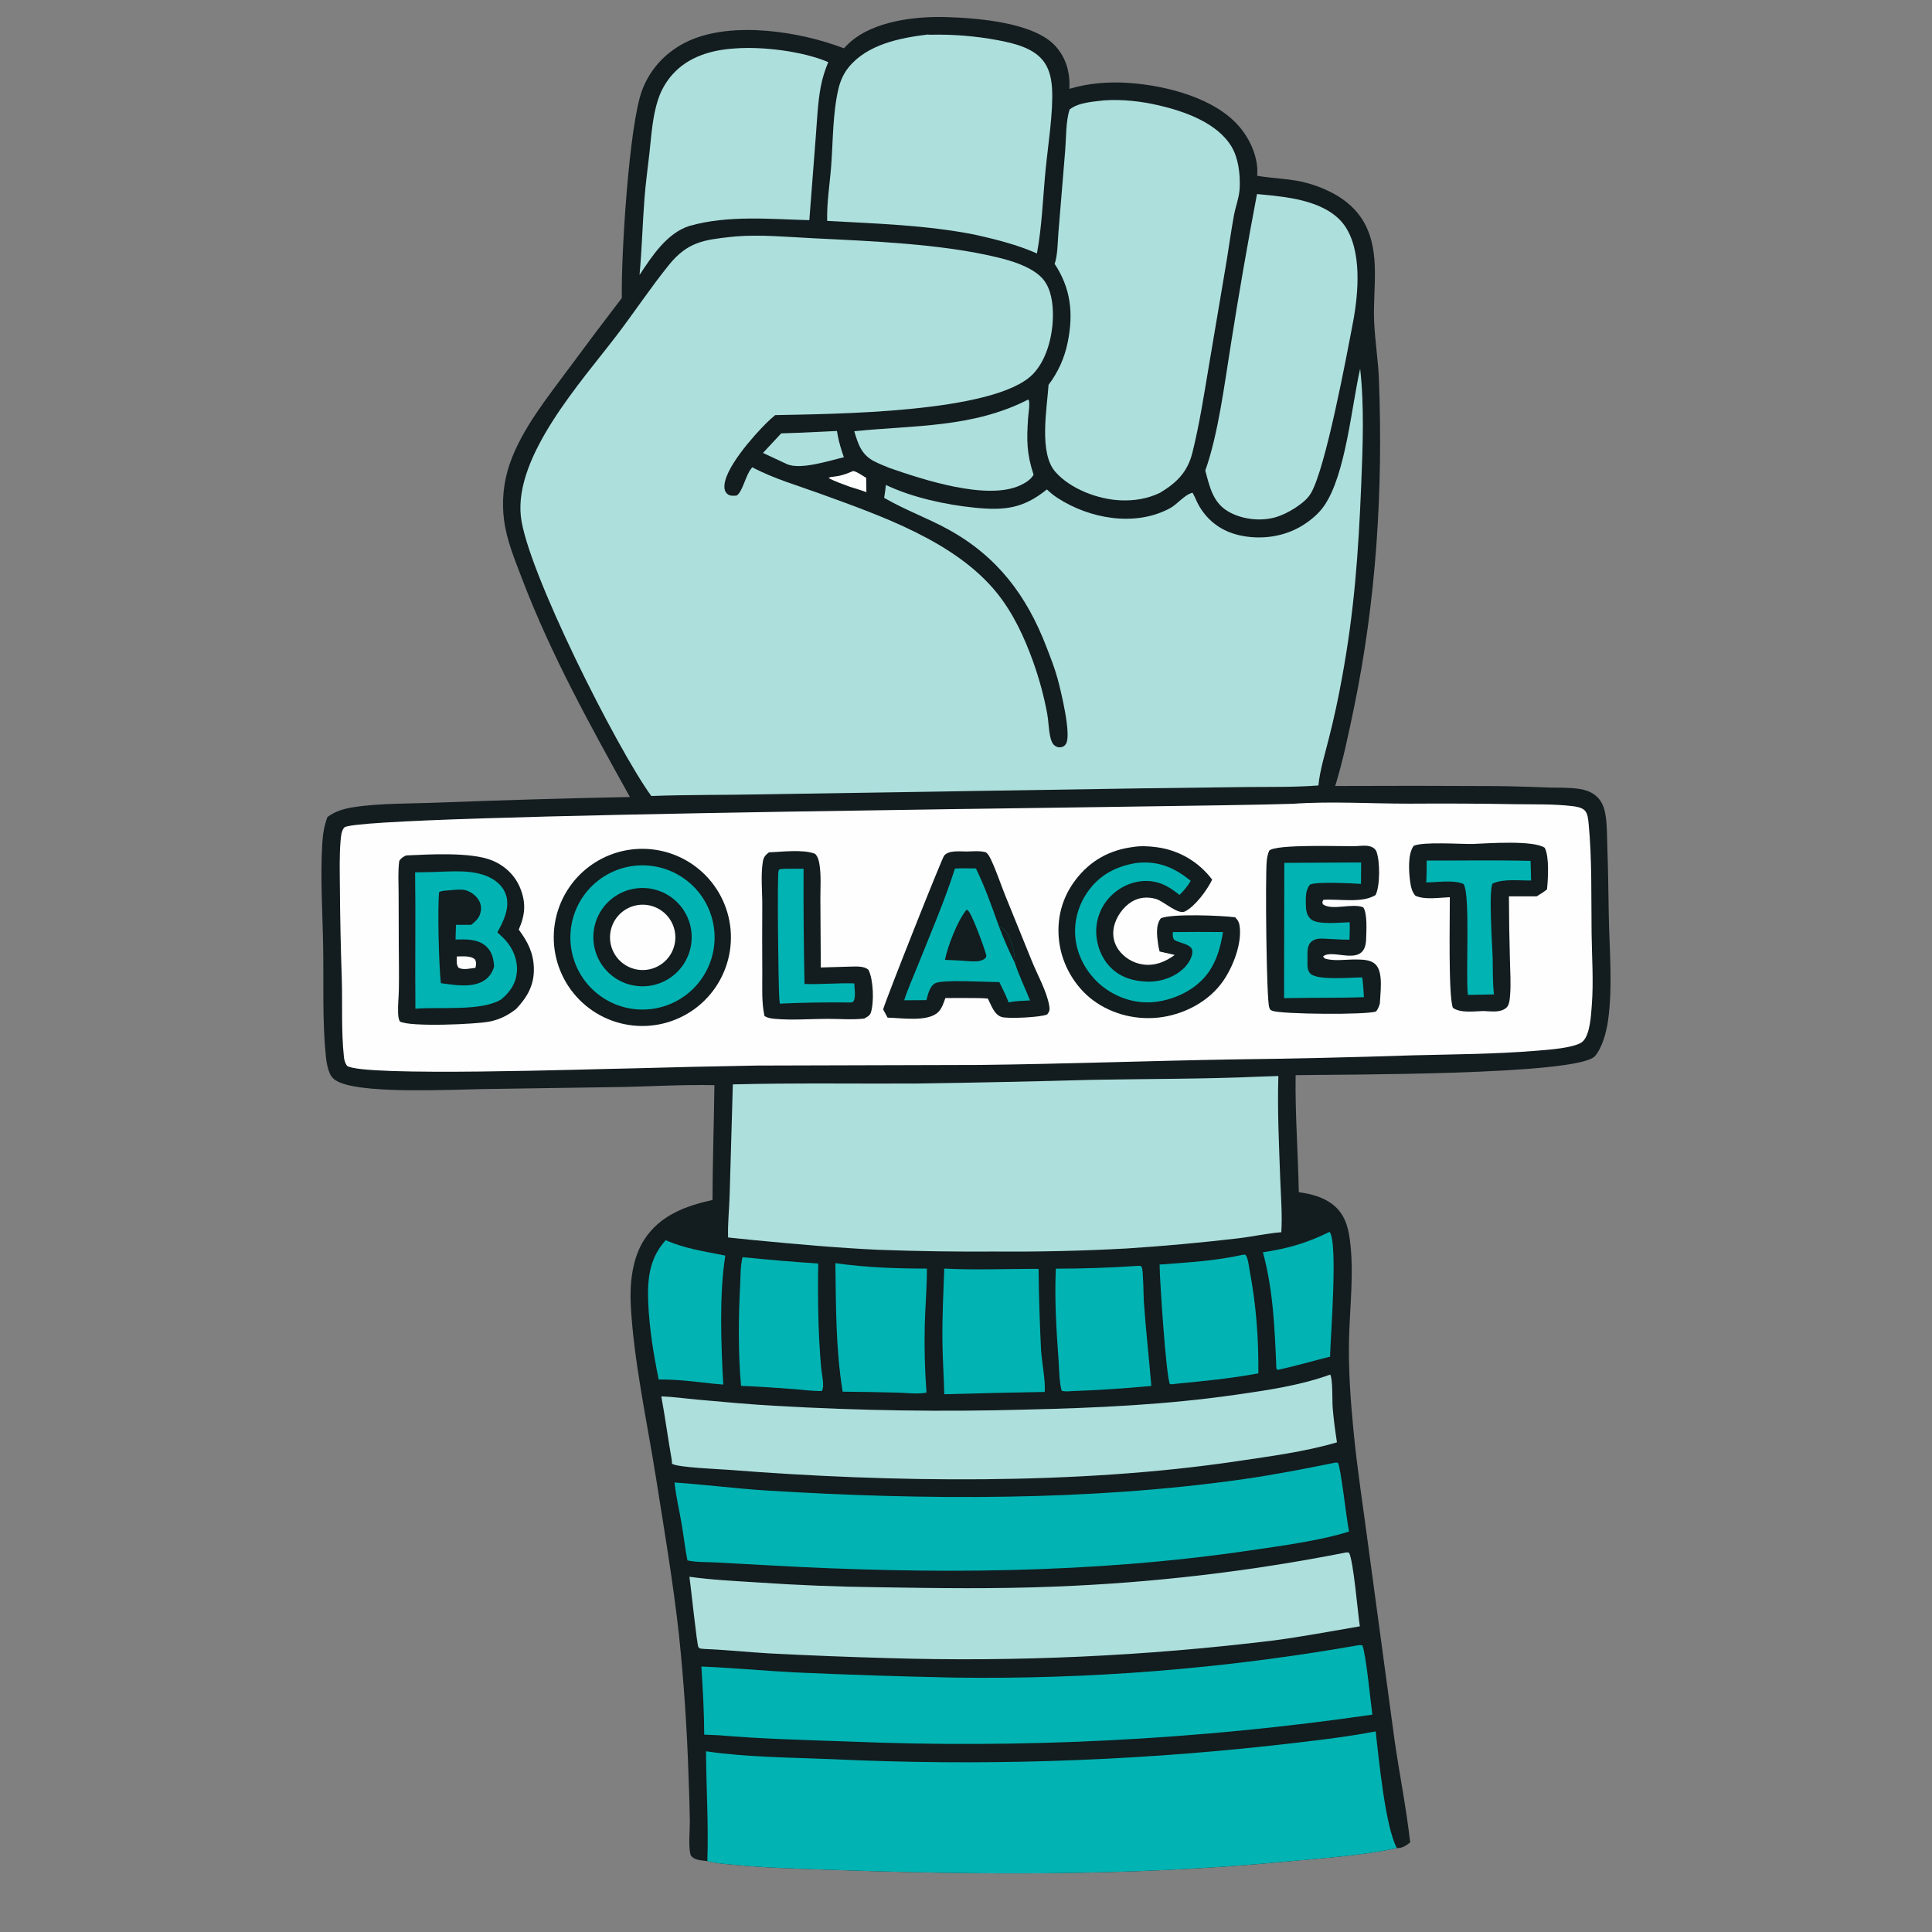 <?xml version="1.0" encoding="utf-8"?>
<!-- Generator: Adobe Illustrator 28.7.6, SVG Export Plug-In . SVG Version: 9.03 Build 56771)  -->
<svg version="1.1" id="Lager_1" xmlns="http://www.w3.org/2000/svg" xmlns:xlink="http://www.w3.org/1999/xlink" x="0px" y="0px"
	 viewBox="0 0 1024 1024" style="enable-background:new 0 0 1024 1024;" xml:space="preserve">
<rect x="0" y="0" width="1024" height="1024" fill="#808080" stroke="none"/>
<path style="fill:#131C1E;" d="M447.281,25.599c0.933-0.984,1.895-1.939,2.887-2.863c12.728-11.674,35.071-14.173,51.491-13.678
	c16.4,0.494,46.393,2.816,57.716,15.339c5.837,6.456,7.839,14.234,7.425,22.694c10.165-3.074,21.121-3.865,31.684-3.119
	c19.325,1.364,45.346,7.812,58.467,23.257c5.888,6.931,10.18,16.742,9.381,25.946c9.093,1.585,18.377,1.43,27.288,4.068
	c11.981,3.544,23.573,9.889,29.67,21.211c8.583,15.932,4.251,34.848,5.031,52.05c0.466,10.273,2.154,20.475,2.544,30.764
	c2.225,58.616-1.389,116.756-13.299,174.233c-2.853,13.765-5.759,27.636-9.875,41.09c28.105-0.132,56.21-0.117,84.315,0.045
	c9.396,0.056,18.7,0.438,28.081,0.746c5.71,0.187,11.677-0.099,17.319,0.811c2.667,0.43,5.42,1.354,7.627,2.948
	c3.912,2.83,5.304,6.759,6.006,11.355c0.794,5.2,0.674,10.755,0.866,16.011c0.432,11.869,0.565,23.694,0.756,35.566
	c0.294,18.423,2.214,38.631-0.363,56.823c-0.85,5.997-2.923,14.048-6.877,18.795c-8.693,10.432-137.406,9.715-158.717,10.175
	c-0.305,20.575,1.321,41.416,1.684,62.026c6.523,0.874,13.205,2.596,18.405,6.85c5.631,4.608,7.629,10.857,8.586,17.798
	c2.393,17.35,0.084,35.386-0.342,52.807c-0.404,16.538,0.75,32.382,2.329,48.802c1.95,20.274,5.129,40.557,7.786,60.758
	l13.965,103.212c2.612,18.118,6.244,36.201,8.32,54.388c-2.335,1.792-4.037,3.049-7.057,3.027
	c-19.636,4.174-40.001,5.355-59.949,7.245c-80.563,7.633-161.968,7.028-242.757,4.175c-15.509-0.548-30.862-0.921-46.33-2.379
	c-5.414-0.51-11.174-0.781-16.437-2.167c-2.241-0.268-5.255-0.369-7.204-1.573c-0.856-0.528-1.516-1.064-1.771-2.059
	c-1.121-4.389-0.251-12.797-0.296-17.591c-0.133-7.801-0.36-15.599-0.681-23.394c-0.791-25.318-2.502-50.575-5.134-75.768
	c-3.097-27.749-7.812-55.444-12.176-83.024c-4.692-29.645-11.753-61.457-13.318-91.264c-0.602-11.465,0.757-24.811,7.125-34.674
	c8.329-12.902,21.935-17.9,36.188-21.056c0.062-20.287,0.774-40.553,1.012-60.84c-15.996-0.368-32.125,0.591-48.122,0.954
	l-72.95,1.092c-17.407,0.233-62.095,2.608-76.939-3.276c-2.815-1.115-4.755-2.361-5.94-5.224c-1.109-2.678-1.66-5.685-1.956-8.564
	c-1.945-18.951-1.151-38.676-1.446-57.741c-0.284-18.274-1.573-36.74-0.504-54.993c0.295-5.038,0.973-9.692,2.787-14.418
	c4.373-3.154,8.775-4.368,14.02-5.195c13.529-2.134,30.838-1.825,44.767-2.41c33.824-1.294,67.656-2.282,101.499-2.963
	c-20.969-37.786-41.661-75.043-57.117-115.548c-3.851-10.091-8.148-20.344-9.575-31.119c-0.166-1.255-0.296-2.514-0.389-3.776
	c-0.093-1.263-0.15-2.527-0.17-3.792c-0.02-1.266-0.003-2.531,0.05-3.796c0.054-1.265,0.143-2.527,0.27-3.787
	c0.127-1.259,0.29-2.514,0.489-3.764c0.2-1.25,0.435-2.494,0.705-3.73c0.271-1.237,0.578-2.464,0.92-3.682
	c0.343-1.219,0.72-2.427,1.132-3.624c6.421-18.463,19.921-35.082,31.411-50.646c9.225-12.491,18.558-24.901,27.999-37.229
	c-0.439-22.005,3.772-91.652,10.763-110.172c4.474-11.852,13.382-20.98,24.877-26.17C388.521,11.081,424.18,16.717,447.281,25.599z"
	/>
<path style="fill:#02B3B3;" d="M374.205,928.218c21.602,3.188,44.388,3.241,66.186,4.155c19.429,0.921,38.869,1.463,58.32,1.627
	c19.45,0.164,38.896-0.052,58.338-0.647c19.442-0.595,38.864-1.568,58.268-2.92c19.404-1.352,38.774-3.081,58.111-5.188
	c18.691-2.156,37.19-4.05,55.698-7.564c1.715,14.623,5.036,50.325,11.253,61.853c-19.636,4.174-40.001,5.355-59.949,7.245
	c-80.563,7.633-161.968,7.028-242.757,4.175c-15.509-0.548-30.862-0.921-46.33-2.379c-5.414-0.51-11.174-0.781-16.437-2.167
	C375.583,966.99,374.309,947.629,374.205,928.218z"/>
<path style="fill:#FEFEFE;" d="M685.02,426.035c20.463-1.456,41.586-0.053,62.142-0.084c18.654-0.135,37.307-0.039,55.958,0.287
	c9.907,0.146,20.501-0.157,30.314,1.028c2.112,0.255,4.737,0.679,6.385,2.163c1.69,1.522,1.965,4.797,2.173,6.954
	c1.841,19.063,1.357,38.796,1.577,57.948c0.148,12.773,1.106,25.655,0.119,38.408c-0.396,5.117-0.845,15.152-4.595,19.066
	c-3.561,3.718-19.465,4.664-25.021,5.125c-21.74,1.803-43.734,1.863-65.536,2.423c-31.53,1.058-63.069,1.776-94.615,2.153
	c-44.815,0.756-89.635,2.409-134.452,2.933l-118.471,0.33c-22.51,0.392-45.018,0.903-67.524,1.531
	c-18.333,0.241-141.94,4.581-149.572-1.42c-1.089-1.615-1.428-2.853-1.633-4.79c-1.44-13.553-0.725-27.625-1.109-41.256
	c-0.564-16.117-0.904-32.238-1.017-48.363c-0.049-8.245-0.342-16.83,0.382-25.044c0.188-2.132,0.43-5.218,1.97-6.85
	C189.522,431.124,630.071,427.941,685.02,426.035z"/>
<path style="fill:#131C1E;" d="M334.241,450.301c0.759-0.101,1.52-0.184,2.283-0.248c0.763-0.064,1.528-0.11,2.293-0.137
	c0.765-0.027,1.531-0.034,2.296-0.023c0.766,0.011,1.531,0.04,2.295,0.088c0.764,0.048,1.527,0.115,2.288,0.201
	c0.761,0.086,1.519,0.19,2.275,0.312c0.756,0.123,1.509,0.264,2.257,0.423c0.749,0.16,1.494,0.338,2.234,0.533
	c0.74,0.196,1.475,0.409,2.205,0.641c0.73,0.232,1.453,0.481,2.171,0.749c0.717,0.268,1.428,0.552,2.131,0.855
	c0.704,0.302,1.4,0.621,2.088,0.957c0.688,0.336,1.368,0.689,2.038,1.059c0.671,0.369,1.333,0.755,1.984,1.156
	c0.652,0.401,1.294,0.819,1.926,1.251c0.631,0.434,1.251,0.882,1.862,1.346c0.609,0.463,1.207,0.941,1.793,1.434
	c0.587,0.493,1.16,1,1.722,1.521c0.561,0.521,1.11,1.055,1.645,1.602c0.535,0.548,1.057,1.108,1.565,1.682
	c0.509,0.573,1.002,1.158,1.481,1.755c0.479,0.597,0.944,1.206,1.394,1.826c0.449,0.62,0.883,1.251,1.302,1.892
	c0.418,0.642,0.821,1.293,1.208,1.953c0.387,0.661,0.757,1.331,1.11,2.01c0.354,0.679,0.691,1.367,1.012,2.062
	c0.32,0.696,0.624,1.399,0.91,2.109c0.286,0.71,0.554,1.427,0.805,2.151c0.251,0.723,0.484,1.453,0.699,2.188
	c0.216,0.735,0.413,1.475,0.592,2.22c0.179,0.744,0.34,1.492,0.482,2.245c0.142,0.753,0.266,1.508,0.372,2.267
	c0.105,0.759,0.192,1.519,0.26,2.282c0.068,0.763,0.118,1.527,0.149,2.292c0.031,0.765,0.042,1.531,0.036,2.296
	c-0.007,0.766-0.032,1.532-0.076,2.296c-0.044,0.764-0.107,1.527-0.188,2.288c-0.082,0.762-0.182,1.521-0.301,2.277
	c-0.119,0.757-0.255,1.51-0.411,2.26c-0.155,0.75-0.329,1.496-0.521,2.237c-0.192,0.742-0.402,1.478-0.63,2.209
	c-0.228,0.731-0.474,1.456-0.738,2.175c-0.263,0.719-0.544,1.431-0.842,2.137c-0.298,0.705-0.614,1.403-0.946,2.092
	c-0.332,0.69-0.681,1.371-1.046,2.044c-0.366,0.673-0.748,1.337-1.146,1.991c-0.398,0.654-0.813,1.298-1.242,1.932
	c-0.43,0.634-0.875,1.257-1.335,1.869c-0.46,0.613-0.934,1.213-1.424,1.802c-0.49,0.589-0.994,1.165-1.512,1.73
	c-0.518,0.564-1.049,1.116-1.593,1.654c-0.544,0.538-1.102,1.062-1.672,1.574c-0.57,0.511-1.153,1.008-1.748,1.49
	c-0.594,0.482-1.2,0.95-1.818,1.403c-0.618,0.453-1.246,0.89-1.885,1.312c-0.639,0.422-1.288,0.828-1.947,1.218
	c-0.659,0.391-1.327,0.765-2.004,1.122c-0.678,0.358-1.363,0.699-2.057,1.023c-0.694,0.324-1.395,0.631-2.104,0.921
	c-0.709,0.29-1.425,0.562-2.147,0.817c-0.722,0.255-1.45,0.492-2.184,0.711c-0.733,0.219-1.472,0.42-2.216,0.603
	c-0.743,0.183-1.491,0.347-2.243,0.493c-0.752,0.147-1.507,0.275-2.264,0.384c-0.763,0.11-1.529,0.202-2.296,0.274
	c-0.768,0.073-1.537,0.126-2.307,0.161c-0.77,0.035-1.541,0.051-2.312,0.047c-0.771-0.003-1.541-0.025-2.311-0.066
	c-0.77-0.041-1.539-0.101-2.306-0.18c-0.767-0.08-1.532-0.177-2.294-0.294c-0.762-0.117-1.521-0.253-2.277-0.407
	c-0.756-0.154-1.507-0.326-2.253-0.517c-0.747-0.191-1.489-0.401-2.227-0.629c-0.736-0.228-1.467-0.474-2.192-0.737
	c-0.724-0.264-1.442-0.545-2.153-0.844c-0.71-0.299-1.413-0.615-2.108-0.949c-0.695-0.334-1.382-0.685-2.06-1.052
	c-0.678-0.368-1.346-0.752-2.005-1.153c-0.658-0.401-1.307-0.817-1.945-1.249c-0.639-0.433-1.266-0.88-1.882-1.343
	c-0.616-0.463-1.221-0.942-1.814-1.435c-0.593-0.493-1.174-1.001-1.741-1.522c-0.568-0.522-1.123-1.058-1.664-1.607
	c-0.541-0.549-1.069-1.111-1.582-1.686c-0.514-0.575-1.013-1.162-1.498-1.762s-0.955-1.211-1.41-1.833
	c-0.454-0.623-0.893-1.257-1.317-1.901c-0.424-0.645-0.831-1.299-1.223-1.964c-0.391-0.665-0.765-1.338-1.123-2.021
	c-0.359-0.683-0.7-1.374-1.023-2.074c-0.324-0.7-0.631-1.407-0.92-2.122c-0.289-0.715-0.561-1.437-0.814-2.165
	c-0.253-0.728-0.489-1.462-0.707-2.202c-0.217-0.74-0.416-1.484-0.596-2.233c-0.181-0.75-0.343-1.504-0.486-2.262
	c-0.144-0.757-0.269-1.518-0.375-2.282s-0.193-1.53-0.262-2.298c-0.069-0.769-0.119-1.538-0.149-2.308
	c-0.03-0.771-0.041-1.542-0.034-2.313c0.008-0.771,0.034-1.541,0.08-2.311c0.045-0.77,0.109-1.538,0.193-2.305
	c0.083-0.767,0.185-1.531,0.306-2.293c0.121-0.761,0.26-1.519,0.419-2.274c0.158-0.755,0.335-1.505,0.53-2.252
	c0.196-0.746,0.41-1.486,0.641-2.222c0.232-0.736,0.481-1.465,0.749-2.187c0.268-0.723,0.553-1.44,0.856-2.149
	c0.303-0.71,0.623-1.411,0.961-2.104c0.337-0.694,0.691-1.378,1.062-2.054c0.372-0.676,0.759-1.342,1.163-1.998
	c0.405-0.657,0.825-1.303,1.261-1.94c0.436-0.636,0.887-1.261,1.354-1.876c0.466-0.613,0.948-1.215,1.444-1.806
	c0.496-0.59,1.007-1.168,1.533-1.733c0.525-0.564,1.063-1.116,1.615-1.655c0.552-0.538,1.117-1.063,1.694-1.573
	c0.578-0.511,1.168-1.007,1.77-1.489c0.603-0.481,1.217-0.947,1.842-1.399c0.625-0.451,1.261-0.887,1.908-1.307
	c0.647-0.42,1.303-0.824,1.97-1.211c0.667-0.388,1.343-0.759,2.028-1.113c0.684-0.355,1.378-0.692,2.08-1.012
	c0.701-0.32,1.41-0.623,2.127-0.909c0.717-0.285,1.44-0.552,2.169-0.802c0.73-0.25,1.465-0.482,2.206-0.695
	c0.741-0.213,1.487-0.408,2.237-0.585c0.751-0.177,1.506-0.335,2.264-0.474C332.715,450.523,333.476,450.402,334.241,450.301z"/>
<path style="fill:#02B3B3;" d="M337.847,458.735c0.625-0.044,1.25-0.072,1.877-0.085c0.626-0.014,1.251-0.012,1.878,0.006
	c0.626,0.018,1.25,0.051,1.874,0.1c0.625,0.048,1.248,0.112,1.869,0.19c0.621,0.079,1.24,0.173,1.857,0.282
	c0.616,0.109,1.23,0.234,1.84,0.374c0.61,0.139,1.217,0.294,1.82,0.463c0.603,0.169,1.201,0.353,1.794,0.552
	c0.594,0.199,1.183,0.412,1.767,0.639c0.583,0.228,1.161,0.47,1.732,0.726c0.571,0.256,1.136,0.526,1.694,0.81
	c0.558,0.284,1.109,0.581,1.653,0.891c0.544,0.311,1.079,0.635,1.607,0.973c0.527,0.337,1.046,0.687,1.557,1.05
	c0.51,0.362,1.011,0.738,1.504,1.125c0.492,0.387,0.974,0.786,1.446,1.196c0.473,0.411,0.935,0.834,1.386,1.268
	c0.452,0.434,0.893,0.878,1.323,1.334c0.43,0.455,0.848,0.921,1.255,1.397c0.407,0.476,0.802,0.961,1.185,1.457
	c0.383,0.495,0.754,0.999,1.112,1.513c0.359,0.514,0.704,1.036,1.037,1.566c0.333,0.531,0.652,1.069,0.958,1.615
	c0.306,0.547,0.598,1.1,0.878,1.661c0.279,0.56,0.544,1.128,0.795,1.701c0.252,0.574,0.489,1.153,0.711,1.738
	c0.223,0.586,0.431,1.176,0.624,1.771c0.193,0.596,0.372,1.196,0.537,1.8c0.164,0.604,0.313,1.212,0.447,1.824
	c0.134,0.612,0.253,1.226,0.357,1.843c0.104,0.618,0.193,1.238,0.267,1.859c0.073,0.622,0.132,1.245,0.174,1.87
	c0.043,0.625,0.07,1.25,0.083,1.877c0.012,0.626,0.009,1.251-0.009,1.878c-0.018,0.626-0.052,1.25-0.102,1.874
	c-0.049,0.625-0.114,1.248-0.194,1.869c-0.08,0.621-0.174,1.24-0.284,1.856c-0.111,0.616-0.236,1.23-0.376,1.84
	c-0.141,0.61-0.296,1.217-0.466,1.819c-0.171,0.603-0.356,1.201-0.555,1.794c-0.2,0.593-0.414,1.182-0.642,1.765
	c-0.229,0.583-0.471,1.16-0.728,1.731c-0.256,0.57-0.527,1.135-0.812,1.693c-0.284,0.557-0.582,1.108-0.894,1.651
	c-0.312,0.543-0.637,1.078-0.975,1.606c-0.338,0.527-0.689,1.045-1.052,1.555c-0.363,0.51-0.739,1.011-1.128,1.502
	c-0.388,0.492-0.787,0.974-1.199,1.445c-0.412,0.472-0.835,0.933-1.27,1.385c-0.434,0.45-0.879,0.891-1.335,1.32
	c-0.457,0.429-0.923,0.847-1.399,1.253c-0.476,0.406-0.962,0.8-1.458,1.183c-0.496,0.382-1.001,0.752-1.515,1.109
	c-0.514,0.358-1.037,0.703-1.568,1.035c-0.531,0.332-1.069,0.65-1.616,0.956s-1.101,0.597-1.662,0.875
	c-0.561,0.278-1.128,0.543-1.702,0.793c-0.574,0.25-1.153,0.486-1.739,0.708c-0.586,0.222-1.177,0.429-1.772,0.622
	c-0.596,0.193-1.196,0.37-1.801,0.533c-0.604,0.164-1.212,0.312-1.824,0.445c-0.612,0.133-1.227,0.251-1.845,0.354
	c-0.617,0.103-1.237,0.191-1.859,0.264c-0.622,0.073-1.245,0.13-1.87,0.172c-0.623,0.042-1.248,0.069-1.873,0.08
	c-0.625,0.011-1.25,0.007-1.874-0.013c-0.624-0.019-1.248-0.053-1.871-0.103c-0.623-0.05-1.245-0.116-1.864-0.196
	c-0.62-0.08-1.238-0.176-1.853-0.287c-0.615-0.11-1.227-0.236-1.836-0.376c-0.609-0.141-1.214-0.297-1.815-0.467
	c-0.602-0.171-1.199-0.356-1.791-0.555c-0.592-0.2-1.179-0.414-1.761-0.642c-0.582-0.229-1.158-0.471-1.728-0.728
	c-0.57-0.256-1.133-0.527-1.69-0.811c-0.557-0.284-1.106-0.582-1.647-0.894c-0.542-0.311-1.076-0.635-1.602-0.973
	c-0.526-0.338-1.043-0.688-1.552-1.051c-0.509-0.362-1.009-0.738-1.499-1.125c-0.491-0.388-0.972-0.787-1.442-1.198
	c-0.471-0.411-0.932-0.833-1.382-1.266c-0.45-0.434-0.889-0.878-1.318-1.333c-0.428-0.455-0.845-0.92-1.25-1.396
	c-0.406-0.476-0.8-0.961-1.181-1.456c-0.382-0.495-0.751-0.999-1.108-1.512c-0.357-0.512-0.701-1.034-1.032-1.563
	c-0.332-0.53-0.65-1.068-0.956-1.613c-0.305-0.546-0.596-1.099-0.874-1.659c-0.278-0.56-0.543-1.126-0.793-1.699
	c-0.25-0.572-0.486-1.15-0.708-1.736c-0.222-0.584-0.429-1.173-0.623-1.768c-0.193-0.594-0.371-1.193-0.535-1.796
	c-0.164-0.603-0.312-1.21-0.446-1.82c-0.134-0.611-0.252-1.224-0.356-1.84c-0.104-0.616-0.193-1.235-0.266-1.856
	c-0.073-0.621-0.131-1.243-0.174-1.866c-0.043-0.623-0.07-1.247-0.083-1.872c-0.012-0.626-0.009-1.25,0.009-1.874
	c0.018-0.625,0.052-1.249,0.101-1.872c0.049-0.623,0.113-1.245,0.193-1.864c0.08-0.62,0.174-1.238,0.284-1.854
	c0.109-0.615,0.234-1.227,0.374-1.836c0.14-0.609,0.295-1.214,0.465-1.816c0.169-0.602,0.353-1.199,0.552-1.791
	c0.199-0.593,0.412-1.18,0.64-1.762c0.227-0.582,0.469-1.158,0.725-1.729c0.256-0.57,0.526-1.134,0.809-1.691
	c0.284-0.557,0.581-1.107,0.891-1.65c0.31-0.542,0.634-1.077,0.97-1.604c0.336-0.526,0.686-1.044,1.048-1.553
	c0.362-0.509,0.736-1.01,1.123-1.502c0.387-0.491,0.785-0.972,1.195-1.443c0.41-0.472,0.831-0.933,1.264-1.383
	c0.433-0.451,0.877-0.891,1.332-1.32c0.454-0.429,0.919-0.847,1.394-1.253c0.475-0.407,0.959-0.801,1.453-1.184
	c0.495-0.382,0.998-0.753,1.511-1.11c0.512-0.358,1.033-0.703,1.562-1.035c0.529-0.333,1.066-0.652,1.612-0.958
	c0.545-0.306,1.097-0.598,1.656-0.878c0.559-0.278,1.125-0.543,1.698-0.794c0.572-0.252,1.15-0.489,1.734-0.711
	c0.583-0.223,1.172-0.431,1.767-0.625c0.594-0.193,1.193-0.372,1.796-0.537c0.603-0.164,1.209-0.314,1.819-0.45
	c0.61-0.135,1.224-0.254,1.84-0.359c0.616-0.104,1.235-0.193,1.855-0.268C336.602,458.838,337.224,458.779,337.847,458.735z"/>
<path style="fill:#131C1E;" d="M335.66,471.116c0.417-0.079,0.835-0.149,1.256-0.208c0.42-0.06,0.841-0.109,1.264-0.147
	c0.422-0.038,0.845-0.067,1.27-0.085c0.424-0.018,0.848-0.025,1.272-0.022c0.424,0.002,0.848,0.015,1.272,0.039
	c0.424,0.024,0.846,0.058,1.269,0.102c0.422,0.044,0.843,0.099,1.262,0.164c0.42,0.064,0.837,0.139,1.253,0.225
	c0.416,0.085,0.829,0.18,1.24,0.286c0.411,0.105,0.82,0.221,1.225,0.346c0.405,0.125,0.808,0.26,1.207,0.405
	c0.398,0.145,0.793,0.3,1.185,0.465c0.391,0.164,0.778,0.338,1.161,0.521c0.383,0.184,0.761,0.376,1.134,0.578
	c0.373,0.201,0.741,0.412,1.105,0.632c0.363,0.219,0.721,0.448,1.073,0.685c0.352,0.237,0.697,0.483,1.037,0.736
	c0.34,0.255,0.674,0.517,1.001,0.787c0.327,0.271,0.647,0.549,0.96,0.834c0.314,0.286,0.62,0.58,0.919,0.881
	c0.3,0.301,0.591,0.609,0.875,0.925c0.284,0.315,0.561,0.637,0.829,0.966c0.268,0.329,0.528,0.664,0.78,1.005
	c0.252,0.341,0.496,0.688,0.731,1.042c0.236,0.353,0.462,0.712,0.679,1.077c0.217,0.364,0.426,0.733,0.625,1.108
	c0.2,0.375,0.39,0.754,0.571,1.138c0.18,0.384,0.352,0.772,0.514,1.164c0.162,0.392,0.314,0.788,0.457,1.187
	c0.143,0.4,0.276,0.803,0.399,1.209c0.123,0.406,0.236,0.815,0.338,1.226c0.103,0.412,0.196,0.826,0.279,1.242
	s0.155,0.834,0.218,1.254c0.062,0.42,0.114,0.841,0.156,1.263c0.041,0.422,0.073,0.845,0.094,1.27
	c0.021,0.424,0.032,0.848,0.032,1.272c0.001,0.424-0.009,0.848-0.03,1.272c-0.021,0.424-0.051,0.847-0.092,1.27
	c-0.041,0.422-0.093,0.843-0.155,1.263c-0.061,0.42-0.133,0.838-0.215,1.255c-0.083,0.416-0.175,0.83-0.276,1.242
	c-0.102,0.411-0.215,0.821-0.337,1.227c-0.122,0.406-0.255,0.809-0.397,1.209c-0.141,0.4-0.293,0.796-0.454,1.188
	c-0.161,0.392-0.332,0.781-0.513,1.165c-0.181,0.384-0.37,0.763-0.569,1.138c-0.199,0.375-0.406,0.745-0.623,1.109
	c-0.217,0.365-0.443,0.724-0.677,1.078c-0.235,0.353-0.478,0.701-0.73,1.043c-0.252,0.343-0.511,0.678-0.779,1.007
	c-0.268,0.329-0.543,0.651-0.827,0.967c-0.284,0.316-0.575,0.624-0.873,0.926c-0.299,0.301-0.605,0.595-0.918,0.882
	c-0.313,0.287-0.633,0.565-0.96,0.836c-0.327,0.271-0.66,0.533-0.999,0.788c-0.34,0.255-0.685,0.501-1.036,0.739
	c-0.352,0.238-0.709,0.467-1.071,0.687c-0.362,0.22-0.73,0.432-1.104,0.634c-0.373,0.202-0.751,0.395-1.133,0.579
	c-0.382,0.184-0.769,0.358-1.161,0.523c-0.391,0.165-0.785,0.32-1.184,0.466c-0.398,0.146-0.8,0.282-1.206,0.407
	c-0.405,0.126-0.813,0.242-1.224,0.349c-0.411,0.106-0.825,0.202-1.24,0.288c-0.42,0.086-0.841,0.163-1.264,0.229
	c-0.424,0.066-0.848,0.121-1.274,0.166c-0.426,0.045-0.853,0.08-1.281,0.103c-0.427,0.024-0.856,0.037-1.285,0.04
	c-0.428,0.003-0.857-0.005-1.285-0.023c-0.428-0.018-0.856-0.047-1.282-0.087c-0.426-0.039-0.851-0.089-1.276-0.149
	c-0.424-0.06-0.847-0.131-1.268-0.212c-0.421-0.082-0.839-0.174-1.256-0.275c-0.416-0.102-0.829-0.214-1.24-0.336
	c-0.411-0.122-0.818-0.255-1.222-0.397c-0.405-0.142-0.805-0.294-1.202-0.457c-0.396-0.162-0.788-0.334-1.177-0.515
	c-0.388-0.182-0.771-0.373-1.151-0.574c-0.379-0.2-0.752-0.41-1.121-0.629c-0.368-0.219-0.73-0.447-1.087-0.684
	c-0.358-0.236-0.709-0.482-1.054-0.736c-0.345-0.254-0.683-0.516-1.015-0.787c-0.333-0.271-0.658-0.549-0.976-0.836
	c-0.318-0.287-0.629-0.581-0.933-0.883c-0.304-0.302-0.601-0.611-0.889-0.928c-0.288-0.317-0.569-0.641-0.842-0.972
	c-0.272-0.33-0.536-0.668-0.793-1.012c-0.256-0.343-0.504-0.693-0.742-1.048c-0.239-0.356-0.468-0.718-0.689-1.085
	c-0.221-0.367-0.432-0.739-0.634-1.117c-0.203-0.378-0.396-0.76-0.579-1.147c-0.184-0.387-0.358-0.778-0.522-1.175
	c-0.164-0.395-0.319-0.795-0.463-1.199c-0.145-0.403-0.28-0.809-0.404-1.219c-0.125-0.41-0.239-0.823-0.344-1.239
	c-0.104-0.415-0.198-0.833-0.281-1.254s-0.156-0.843-0.219-1.266c-0.063-0.424-0.115-0.849-0.157-1.276
	c-0.042-0.427-0.073-0.854-0.094-1.281c-0.021-0.428-0.031-0.857-0.03-1.285c0.001-0.429,0.012-0.857,0.033-1.285
	c0.021-0.428,0.054-0.855,0.096-1.281c0.042-0.427,0.095-0.852,0.159-1.276c0.063-0.424,0.137-0.846,0.221-1.266
	c0.085-0.42,0.18-0.837,0.284-1.253c0.105-0.415,0.22-0.828,0.345-1.238s0.261-0.816,0.407-1.219
	c0.145-0.403,0.301-0.802,0.466-1.198c0.165-0.395,0.34-0.786,0.524-1.173c0.184-0.387,0.378-0.769,0.582-1.146
	c0.203-0.377,0.416-0.749,0.638-1.116c0.221-0.367,0.452-0.728,0.692-1.083c0.239-0.356,0.487-0.705,0.743-1.048
	c0.257-0.343,0.522-0.679,0.795-1.009c0.274-0.33,0.555-0.653,0.844-0.969c0.289-0.316,0.586-0.625,0.89-0.927
	c0.304-0.301,0.616-0.595,0.936-0.881c0.319-0.286,0.645-0.564,0.977-0.834c0.333-0.271,0.672-0.533,1.017-0.786
	c0.346-0.253,0.697-0.498,1.054-0.734c0.358-0.236,0.721-0.463,1.09-0.681c0.369-0.218,0.744-0.427,1.123-0.626
	c0.379-0.2,0.762-0.39,1.152-0.57c0.388-0.18,0.781-0.351,1.178-0.513c0.397-0.161,0.798-0.313,1.202-0.454
	c0.405-0.142,0.812-0.273,1.223-0.395c0.411-0.122,0.825-0.233,1.241-0.334C334.82,471.287,335.239,471.196,335.66,471.116z"/>
<path style="fill:#FEFEFE;" d="M337.994,479.712c0.278-0.043,0.556-0.079,0.836-0.108c0.28-0.03,0.56-0.052,0.841-0.068
	c0.281-0.016,0.562-0.025,0.843-0.026c0.281-0.002,0.562,0.003,0.843,0.015c0.281,0.011,0.561,0.03,0.842,0.055
	c0.28,0.026,0.559,0.059,0.837,0.098c0.278,0.039,0.556,0.085,0.832,0.136c0.276,0.053,0.551,0.112,0.825,0.178
	c0.273,0.067,0.544,0.139,0.814,0.218c0.27,0.08,0.538,0.165,0.804,0.257c0.265,0.093,0.528,0.191,0.789,0.296
	c0.261,0.106,0.519,0.217,0.774,0.334c0.255,0.118,0.508,0.242,0.757,0.372c0.249,0.13,0.496,0.266,0.739,0.408
	c0.242,0.142,0.481,0.289,0.717,0.443c0.236,0.154,0.467,0.313,0.695,0.477c0.228,0.165,0.452,0.336,0.671,0.512
	c0.219,0.176,0.435,0.357,0.646,0.543c0.21,0.187,0.416,0.378,0.618,0.574c0.201,0.196,0.397,0.398,0.588,0.603
	c0.192,0.206,0.379,0.416,0.56,0.631c0.181,0.215,0.357,0.434,0.528,0.658c0.171,0.223,0.336,0.451,0.496,0.683
	c0.16,0.231,0.314,0.466,0.461,0.705c0.148,0.239,0.291,0.482,0.427,0.727c0.136,0.246,0.267,0.496,0.391,0.748
	c0.124,0.252,0.242,0.507,0.353,0.765c0.112,0.258,0.217,0.519,0.317,0.782c0.099,0.263,0.191,0.528,0.278,0.796
	c0.086,0.268,0.165,0.537,0.237,0.809c0.073,0.272,0.14,0.546,0.2,0.82c0.06,0.275,0.112,0.551,0.158,0.828
	c0.046,0.278,0.085,0.556,0.118,0.835c0.032,0.279,0.058,0.559,0.077,0.84c0.019,0.281,0.031,0.561,0.037,0.842
	c0.005,0.281,0.004,0.563-0.005,0.844c-0.008,0.281-0.024,0.561-0.046,0.842c-0.022,0.28-0.051,0.559-0.087,0.839
	c-0.036,0.279-0.078,0.557-0.127,0.834c-0.05,0.277-0.106,0.552-0.169,0.826c-0.063,0.275-0.132,0.547-0.208,0.818
	c-0.076,0.271-0.158,0.539-0.248,0.805c-0.089,0.267-0.184,0.531-0.287,0.794c-0.102,0.262-0.21,0.522-0.325,0.778
	c-0.115,0.257-0.236,0.511-0.362,0.762c-0.127,0.251-0.26,0.499-0.399,0.743c-0.138,0.244-0.283,0.485-0.434,0.723
	c-0.151,0.237-0.308,0.471-0.47,0.701c-0.162,0.229-0.33,0.455-0.502,0.677c-0.174,0.222-0.352,0.439-0.536,0.652
	c-0.184,0.213-0.372,0.421-0.567,0.625c-0.193,0.203-0.392,0.402-0.595,0.597c-0.203,0.193-0.412,0.382-0.625,0.567
	c-0.213,0.184-0.43,0.362-0.652,0.536c-0.221,0.173-0.446,0.34-0.676,0.502c-0.23,0.162-0.464,0.319-0.701,0.47
	c-0.237,0.151-0.478,0.296-0.723,0.435c-0.244,0.139-0.491,0.272-0.742,0.399c-0.251,0.128-0.505,0.249-0.762,0.364
	c-0.257,0.115-0.516,0.223-0.778,0.325c-0.262,0.102-0.527,0.198-0.794,0.287c-0.266,0.089-0.535,0.172-0.805,0.248
	c-0.271,0.076-0.543,0.146-0.818,0.209c-0.274,0.063-0.549,0.119-0.826,0.169c-0.375,0.066-0.751,0.121-1.13,0.163
	c-0.379,0.043-0.758,0.073-1.138,0.089c-0.38,0.017-0.761,0.021-1.141,0.014c-0.381-0.008-0.761-0.029-1.14-0.062
	c-0.379-0.034-0.757-0.079-1.133-0.137c-0.376-0.058-0.75-0.128-1.121-0.211c-0.372-0.083-0.74-0.179-1.106-0.286
	c-0.366-0.107-0.727-0.226-1.084-0.357c-0.358-0.131-0.711-0.273-1.059-0.427c-0.348-0.154-0.691-0.32-1.028-0.497
	c-0.337-0.177-0.668-0.364-0.993-0.563c-0.324-0.198-0.642-0.407-0.953-0.626c-0.311-0.219-0.615-0.449-0.911-0.689
	c-0.296-0.239-0.583-0.488-0.863-0.747c-0.28-0.258-0.551-0.526-0.812-0.802c-0.262-0.277-0.514-0.562-0.757-0.855
	c-0.243-0.293-0.476-0.593-0.7-0.902c-0.223-0.309-0.435-0.624-0.638-0.946c-0.203-0.323-0.394-0.652-0.575-0.986
	c-0.181-0.335-0.35-0.676-0.508-1.022c-0.158-0.346-0.305-0.697-0.44-1.053c-0.135-0.356-0.258-0.716-0.369-1.081
	c-0.111-0.364-0.21-0.731-0.297-1.101c-0.087-0.371-0.162-0.744-0.225-1.12c-0.063-0.375-0.113-0.752-0.15-1.131
	c-0.037-0.379-0.062-0.758-0.075-1.139c-0.013-0.381-0.013-0.761,0-1.141c0.012-0.381,0.037-0.76,0.075-1.139
	c0.038-0.379,0.088-0.756,0.15-1.131c0.063-0.375,0.137-0.749,0.224-1.12c0.087-0.37,0.187-0.738,0.298-1.102
	c0.111-0.364,0.234-0.724,0.369-1.079s0.282-0.707,0.439-1.053c0.158-0.346,0.328-0.687,0.509-1.022
	c0.18-0.335,0.372-0.664,0.575-0.986c0.202-0.322,0.414-0.637,0.638-0.946c0.223-0.308,0.457-0.609,0.7-0.902
	c0.243-0.293,0.496-0.578,0.757-0.855c0.262-0.276,0.532-0.543,0.812-0.802c0.279-0.259,0.567-0.507,0.863-0.747
	c0.296-0.239,0.6-0.469,0.911-0.688c0.31-0.22,0.628-0.429,0.953-0.627c0.325-0.199,0.656-0.387,0.993-0.563
	c0.336-0.177,0.679-0.342,1.028-0.496c0.348-0.154,0.7-0.297,1.058-0.428c0.358-0.131,0.72-0.25,1.085-0.357
	c0.365-0.107,0.733-0.202,1.105-0.285C337.244,479.84,337.618,479.77,337.994,479.712z"/>
<path style="fill:#131C1E;" d="M215.212,453.407c12.419-0.587,34.391-1.869,45.474,2.592c6.77,2.724,12.244,7.858,15.008,14.653
	c3.246,7.979,2.629,14.376-0.751,22.057c4.701,6.349,7.759,12.164,8.008,20.26c0.276,8.976-3.374,15.419-9.341,21.749
	c-4.089,3.262-8.398,5.453-13.49,6.606c-7.088,1.606-43.387,3.105-48.227,0.044c-0.708-1.486-0.811-2.826-0.886-4.445
	c-0.185-4.054,0.317-8.262,0.393-12.331c0.153-8.053-0.018-16.134-0.044-24.19l-0.086-27.076
	c-0.018-5.596-0.398-11.448,0.337-16.998C212.6,454.732,213.605,454.229,215.212,453.407z"/>
<path style="fill:#02B3B3;" d="M229.394,462.185c9.6-0.22,20.996-1.542,29.926,2.758c4.115,1.981,7.578,5.163,8.944,9.624
	c2.05,6.697-1.433,13.88-4.679,19.609c1.511,1.323,3.087,2.742,4.419,4.249c4.045,4.58,6.453,10.566,5.952,16.719
	c-0.507,6.224-3.672,10.714-8.358,14.594c-10.613,6.413-32.794,3.823-45.431,4.905c-0.226-24.096,0.173-48.194-0.146-72.289
	L229.394,462.185z"/>
<path style="fill:#131C1E;" d="M238.036,471.89c2.396-0.181,5.072-0.568,7.458-0.302c2.806,0.313,5.79,2.238,7.504,4.433
	c1.499,1.92,2.205,4.093,1.884,6.528c-0.479,3.635-2.382,5.435-5.129,7.634l-8.056-0.001c-0.139,2.587-0.161,5.191-0.237,7.781
	c5.561-0.106,11.693-0.4,16.152,3.569c3.183,2.834,4.001,6.671,4.296,10.734c-0.859,2.82-2.221,5.152-4.62,6.944
	c-6.348,4.742-16.348,2.85-23.618,1.901c-1.038-8.556-1.822-40.031-0.928-48.267C234.19,471.987,236.35,472.051,238.036,471.89z"/>
<path style="fill:#FEFEFE;" d="M242.119,506.947c3.035,0.016,7.368-0.575,9.695,1.625c0.766,1.688,0.535,2.668,0.184,4.398
	c-2.728,0.301-6.542,1.313-8.968-0.064C241.74,511.233,242.087,508.965,242.119,506.947z"/>
<path style="fill:#131C1E;" d="M600.591,448.921c3.829-0.658,8.426-0.426,12.262,0.089c0.728,0.091,1.453,0.2,2.175,0.328
	c0.723,0.128,1.441,0.273,2.156,0.437c0.715,0.164,1.426,0.345,2.131,0.544c0.706,0.2,1.406,0.417,2.101,0.652
	c0.695,0.235,1.384,0.487,2.066,0.756c0.682,0.269,1.357,0.555,2.026,0.858c0.668,0.304,1.328,0.623,1.98,0.959
	c0.651,0.336,1.295,0.689,1.929,1.058c0.634,0.369,1.258,0.753,1.873,1.153c0.615,0.4,1.219,0.815,1.814,1.246
	c0.593,0.431,1.176,0.876,1.748,1.335c0.571,0.46,1.131,0.933,1.679,1.421c0.548,0.488,1.083,0.989,1.606,1.504
	c0.522,0.515,1.032,1.042,1.528,1.583c0.496,0.54,0.979,1.092,1.447,1.658c0.469,0.564,0.923,1.14,1.362,1.728
	c-2.599,5.383-8.911,14.087-14.37,16.829c-3.861,1.937-11.253-5.441-15.597-6.652c-4.351-1.212-8.893-0.812-12.768,1.584
	c-4.522,2.798-8.204,8.075-9.329,13.265c-0.93,4.294-0.126,8.569,2.44,12.152c0.374,0.512,0.772,1.005,1.195,1.479
	c0.422,0.473,0.867,0.925,1.333,1.356c0.467,0.43,0.954,0.836,1.46,1.218c0.506,0.382,1.03,0.739,1.572,1.07
	c0.541,0.331,1.098,0.635,1.669,0.912c0.571,0.276,1.154,0.524,1.749,0.743c0.596,0.22,1.201,0.41,1.815,0.57
	c0.614,0.161,1.234,0.291,1.861,0.39c6.493,0.999,11.997-1.264,17.124-4.999l-8.022-1.843c-0.329-1.323-0.617-2.649-0.801-4
	c-0.591-4.352-1.365-9.891,1.465-13.581c5.512-2.547,32.031-1.504,39.37-0.543c1.114,1.173,1.955,2.23,2.261,3.868
	c1.765,9.479-3.391,22.577-8.857,30.269c-7.298,10.271-19.555,16.844-31.899,18.74c-12.797,1.965-26.345-1.124-36.773-8.88
	c-9.664-7.189-16.364-18.819-17.94-30.744c-1.608-12.169,1.343-23.614,8.829-33.326C577.965,456.11,588.133,450.49,600.591,448.921z
	"/>
<path style="fill:#02B3B3;" d="M601.802,457.473c0.166-0.024,0.333-0.054,0.5-0.073c11.447-1.308,20.11,2.362,28.807,9.465
	c-1.677,2.892-3.577,5.152-5.96,7.473c-4.469-3.581-8.919-6.511-14.772-7.236c-7.001-0.868-14.172,1.484-19.57,5.957
	c-0.352,0.286-0.696,0.581-1.032,0.886c-0.336,0.304-0.665,0.616-0.985,0.937c-0.32,0.32-0.632,0.649-0.936,0.985
	c-0.304,0.337-0.598,0.682-0.884,1.034c-0.287,0.352-0.564,0.71-0.832,1.076c-0.268,0.366-0.526,0.739-0.774,1.118
	c-0.249,0.379-0.487,0.764-0.716,1.155c-0.229,0.392-0.448,0.788-0.657,1.191c-0.209,0.403-0.407,0.811-0.594,1.224
	c-0.188,0.412-0.365,0.829-0.531,1.251c-0.167,0.421-0.322,0.847-0.467,1.277c-0.145,0.43-0.278,0.863-0.4,1.3
	c-0.123,0.437-0.234,0.876-0.334,1.318c-0.1,0.443-0.189,0.887-0.266,1.334c-0.077,0.447-0.143,0.895-0.197,1.346
	c-0.054,0.45-0.097,0.901-0.128,1.354c-0.474,7.408,2.121,15.218,7.27,20.615c5.364,5.623,12.62,7.723,20.196,7.835
	c6.95,0.102,14.355-2.495,19.3-7.485c2.035-2.054,4.53-5.987,4.103-9.021c-0.491-3.488-7.028-3.955-9.647-5.672
	c-0.927-1.689-0.736-2.227-0.614-4.103c8.847-0.106,17.695-0.112,26.542-0.017c-1.232,7.441-3.062,14.535-7.348,20.857
	c-5.767,8.507-15.756,13.874-25.713,15.753c-10.245,1.933-20.256-0.415-28.823-6.3c-8.133-5.586-14.269-14.819-15.99-24.561
	c-1.7-9.618,0.634-19.27,6.26-27.22C582.815,463.751,591.387,459.267,601.802,457.473z"/>
<path style="fill:#131C1E;" d="M718.838,448.467c2.548-0.147,5.452-0.582,7.886,0.319c1.289,0.477,2.341,1.319,2.831,2.618
	c1.914,5.067,1.98,18.216-0.493,23c-7.251,4.464-19.307,1.926-27.606,2.518c-0.682,1.125-0.633,1.043-0.336,2.333
	c4.844,3.604,15.46-0.734,21.385,1.624c2.333,3.001,1.687,12.905,1.566,16.944c-0.467,15.643-17.698,4.459-22.843,9.145l0.855,0.999
	c4.169,1.64,11.801,0.517,16.431,0.582c3.631,0.05,8.238-0.011,10.861,2.947c3.862,4.359,2.184,14.941,1.975,20.422
	c-0.495,1.607-0.926,2.787-1.964,4.155c-4.561,1.913-50.058,1.525-54.956-0.302c-1.195-0.446-1.284-0.631-1.715-1.846
	c-1.49-4.197-2.124-68.409-1.326-77.501c0.177-2.001,0.567-3.664,1.297-5.528C676.12,447.253,711.464,448.683,718.838,448.467z"/>
<path style="fill:#02B3B3;" d="M680.701,457.327l40.728-0.201l-0.071,11.357c-4.315-0.297-24.28-1.312-27.095,0.436
	c-2.346,2.869-2.179,6.706-2.147,10.257c0.025,2.98,0.323,5.904,2.666,8c3.543,3.171,15.7,1.702,20.57,1.648
	c0.148,3.064-0.021,6.168-0.085,9.235c-4.926,0.056-9.686-0.449-14.577-0.591c-2.23-0.065-4.493,0.359-6.074,2.073
	c-2.07,2.246-1.573,6.121-1.611,8.971c-0.024,2.519-0.396,5.82,1.669,7.654c4.003,3.559,21.364,1.878,27.352,1.871
	c0.474,3.487,0.689,6.961,0.89,10.472c-14.067,0.543-28.244,0.205-42.338,0.545L680.701,457.327z"/>
<path style="fill:#131C1E;" d="M512.429,451.319c3.329-0.1,6.764-0.459,10.012,0.379c1.522,1.039,2.295,2.832,3.054,4.462
	c2.717,5.841,4.744,12.079,7.142,18.062l14.131,34.824c2.988,7.518,8.054,16.223,9.374,24.16c0.328,1.976,0.122,2.88-1.085,4.454
	c-3.145,1.542-20.63,2.37-24.051,1.393c-4.143-1.184-5.601-6.384-7.461-9.804c-4.048-0.357-8.246-0.221-12.316-0.289l-10.17,0.018
	c-0.839,2.491-1.929,5.732-3.893,7.558c-5.647,5.254-19.351,2.962-26.733,2.833l-2.347-4.406
	c2.019-6.741,31.18-80.179,32.349-81.512C503.012,450.512,508.873,451.325,512.429,451.319z"/>
<path style="fill:#02B3B3;" d="M506.157,460.331c3.675-0.187,7.411-0.053,11.095-0.042c4.838,9.839,8.504,20.402,12.215,30.714
	c3.541,1.539,4.752,4.003,6.146,7.505c1.504,3.776,2.338,7.676,2.246,11.746c2.249,6.762,5.402,13.4,8.116,20.002
	c-3.773,0.204-7.667,0.217-11.361,1.053c-1.469-3.703-3.175-7.236-4.96-10.795c-6.114,0.083-30.202-1.511-34.051,0.672
	c-2.959,1.678-3.735,5.912-4.585,8.913l-11.785,0.07c2.058-6.338,4.875-12.569,7.349-18.763
	C493.303,494.58,500.643,477.582,506.157,460.331z"/>
<path style="fill:#131C1E;" d="M529.467,491.003c3.541,1.539,4.752,4.003,6.146,7.505c1.504,3.776,2.338,7.676,2.246,11.746
	C534.77,504.032,531.913,497.506,529.467,491.003z"/>
<path style="fill:#131C1E;" d="M512.277,482.192c0.225,0.107,0.467,0.18,0.672,0.318c2.116,1.419,9.03,20.541,9.858,24.006
	c-0.328,1.04-0.132,1.022-0.909,1.625c-2.347,1.824-6.024,1.382-8.836,1.296c-4.053-0.396-8.167-0.491-12.236-0.7
	C502.404,501.315,507.397,488.091,512.277,482.192z"/>
<path style="fill:#131C1E;" d="M780.595,447.316c8.078-0.333,32.209-2.078,38.126,2.015c2.527,4.557,1.773,16.778,1.222,22.068
	c-1.744,1.39-3.554,2.536-5.467,3.679l-14.714,0.006c0.032,11.303,0.211,22.604,0.537,33.902c0.118,6.141,0.584,12.526,0.067,18.631
	c-0.159,1.893-0.349,4.921-1.796,6.324c-3.096,3.002-8.348,2.05-12.268,1.924c-4.804,0.096-12.181,1.251-16.243-1.7
	c-2.522-6.435-1.549-49.029-1.62-58.625c-5.354,0.196-13.425,1.533-18.302-0.814c-1.672-2.049-2.263-4.217-2.642-6.816
	c-0.769-5.285-1.542-15.172,1.811-19.611C754.43,446.022,773.699,447.425,780.595,447.316z"/>
<path style="fill:#02B3B3;" d="M756.168,456.114c18.345,0.047,36.728-0.294,55.068,0.165l0.285,10.382
	c-6.296,0.135-14.617-1.021-20.375,1.622c-2.276,2.828-0.154,34.104,0.001,39.369c0.068,6.472-0.003,12.968,0.673,19.411
	l-13.822,0.25c-1.247-10.91,1.405-53.533-2.309-58.794c-5.357-2.314-13.974-0.837-19.768-0.818
	C756.19,463.871,756.105,459.957,756.168,456.114z"/>
<path style="fill:#131C1E;" d="M407.553,451.775c6.961-0.288,18.042-1.74,24.473,0.767c1.661,1.722,2.074,3.971,2.409,6.271
	c0.84,5.774,0.342,12.177,0.38,18.034l0.223,35.944c5.298-0.196,10.597-0.353,15.896-0.473c2.886-0.036,7.165-0.391,9.356,1.73
	c2.656,5.117,3.038,17.023,1.305,22.571c-0.561,1.799-2.011,2.317-3.505,3.229c-6.372,0.778-13.314,0.137-19.783,0.166
	c-9.07,0.042-18.531,0.807-27.54,0.003c-2.001-0.178-3.796-0.447-5.561-1.458c-1.638-7.263-1.122-15.448-1.178-22.877
	c-0.076-11.956-0.078-23.912-0.008-35.868c0.032-7.324-0.894-16.16,0.332-23.312C404.733,454.26,405.777,453.098,407.553,451.775z"
	/>
<path style="fill:#02B3B3;" d="M416.009,460.459l9.897-0.001c-0.086,20.358,0.082,40.713,0.504,61.065
	c8.784,0.307,17.591-0.592,26.408-0.303c0.001,2.58,0.943,7.314-0.473,9.513c-0.477,0.743-1.402,0.527-2.2,0.6
	c-12.288-0.15-24.571,0.057-36.848,0.621c-0.111-1.094-0.208-2.189-0.29-3.285c-0.427-5.751-1.195-65.281-0.325-67.281
	c0.125-0.288,0.407-0.477,0.611-0.717L416.009,460.459z"/>
<path style="fill:#ADDFDD;" d="M387.734,125.53c0.791-0.097,1.583-0.176,2.378-0.236c13.383-1.043,27.57,0.33,40.967,0.992
	c30.632,1.514,67.811,2.931,97.431,10.09c7.554,1.826,16.985,4.655,22.846,10.032c5.156,4.731,6.517,12.278,6.702,18.979
	c0.303,10.932-2.754,24.901-10.646,32.959c-20.344,20.776-106.908,21.012-136.539,21.678c-1.611,1.331-3.163,2.728-4.656,4.19
	c-6.396,6.359-23.269,24.969-22.227,34.585c0.154,1.41,0.731,2.524,1.935,3.316c1.295,0.852,3.042,0.645,4.499,0.556
	c3.227-2.042,4.75-10.806,7.859-14.46c0.155-0.182,0.314-0.362,0.471-0.543c11.105,5.956,23.81,9.586,35.648,13.891
	c32.186,11.701,71.963,25.321,94.081,52.836c8.491,10.561,14.427,23.335,18.998,36.023c3.218,8.93,5.817,18.426,7.544,27.762
	c0.741,4.004,0.732,8.259,1.614,12.197c0.331,1.48,0.82,3.269,1.905,4.393c0.938,0.973,2.228,1.475,3.582,1.312
	c1.399-0.169,2.366-0.842,3.002-2.083c2.713-5.297-2.939-28.201-4.581-34.271c-1.552-5.73-3.84-11.444-5.973-16.984
	c-10.473-27.204-25.985-47.775-51.786-62.025c-10.903-6.021-22.821-10.319-33.533-16.486l-0.635-0.374
	c0.396-2.268,0.668-4.531,0.923-6.817c13.966,6.644,31.643,10.481,46.995,12.032c15.714,1.586,25.769,0.563,38.339-9.679
	c1.731,1.7,3.558,3.182,5.594,4.506c17.016,11.066,41.2,15.481,59.73,5.43c3.816-2.069,7.838-7.314,11.886-8.167l1.003,1.917
	c0.831,1.841,1.656,3.727,2.695,5.462c4.728,7.898,11.88,13.003,20.856,15.101c11.404,2.666,24.142,0.961,34.064-5.361
	c4.194-2.672,8.231-6.031,11.08-10.137c11.482-16.55,14.497-52.492,19.124-72.721c2.253,20.005,1.385,41.511,0.56,61.594
	c-1.484,36.075-3.63,66.78-10.254,102.622c-1.924,10.713-4.234,21.342-6.93,31.887c-1.997,8.108-4.681,16.477-5.498,24.791
	c-12.398,0.951-25.144,0.727-37.584,0.828l-54.98,0.677l-201.975,3.189c-19.693,0.413-39.368,0.159-59.056,0.886
	c-18.006-24.715-66.094-119.876-69.139-148.258c-3.463-32.269,32.097-71.338,50.824-95.918c9.364-12.29,17.852-25.106,27.57-37.183
	C364.35,128.233,373.007,127.116,387.734,125.53z"/>
<path style="fill:#ADDFDD;" d="M667.755,570.637c3.266-0.135,6.533-0.246,9.802-0.331c-0.555,18.338,0.351,36.833,1.021,55.157
	c0.335,9.147,1.13,18.504,0.543,27.642c-7.673,0.593-15.284,2.353-22.94,3.245c-19.539,2.295-39.126,4.08-58.758,5.356
	c-23.236,1.281-46.49,1.826-69.761,1.635c-20.653,0.148-41.299-0.156-61.939-0.912c-21.914-0.997-43.899-3.029-65.738-5.099
	c-4.697-0.456-9.392-0.937-14.084-1.443c-0.235-7.446,0.611-15.141,0.833-22.609l1.685-58.53c32.46-0.831,64.935-0.303,97.402-0.457
	c31.069-0.445,62.134-1.099,93.195-1.96C608.602,571.786,638.181,571.939,667.755,570.637z"/>
<path style="fill:#ADDFDD;" d="M585.167,53.2c9.763-0.652,19.456,0.442,28.981,2.63c13.528,3.107,31.047,9.258,38.599,21.896
	c3.723,6.231,4.614,14.708,4.324,21.863c-0.197,4.871-2.185,9.853-3.072,14.674c-1.677,9.124-2.877,18.376-4.452,27.529
	l-9.017,53.32c-2.489,14.869-4.856,29.999-8.487,44.634c-2.586,10.421-8.212,16.001-17.183,21.43
	c-6.607,3.183-13.557,4.303-20.859,4.009c-11.945-0.482-26.625-5.967-34.663-15.113c-8.794-10.005-4.42-33.515-3.581-46.104
	c5.111-6.808,8.429-14.148,10.139-22.505c3.127-15.269,1.707-28.648-6.977-41.696l-0.068,0.517
	c1.779-4.904,1.702-11.807,2.131-17.057l3.596-43.561c0.549-6.639,0.282-15.325,2.332-21.618
	C571.635,54.238,579.351,53.928,585.167,53.2z"/>
<path style="fill:#02B3B3;" d="M707.775,775.208l1.325,0.041c1.691,2.896,4.509,29.931,5.936,36.49
	c-15.316,4.872-35.959,7.578-51.99,9.949c-84.343,12.472-169.986,12.736-254.966,8.003l-28.765-1.565
	c-4.806-0.252-10.283-0.009-14.966-1.085c-1.265-6.478-1.994-13.058-3.113-19.565c-1.248-7.255-2.948-14.386-3.721-21.718
	c16.521,1.124,32.976,3.277,49.513,4.291c82.369,5.055,170.719,5.597,252.464-6.132
	C675.656,781.598,691.771,778.445,707.775,775.208z"/>
<path style="fill:#ADDFDD;" d="M713.455,822.833c0.419-0.08,1.13,0.07,1.562,0.115c2.44,4.706,4.544,31.397,5.74,39.042
	c-15.222,2.594-30.431,5.474-45.739,7.495c-16.965,2.074-33.963,3.824-50.994,5.251c-17.031,1.427-34.083,2.53-51.156,3.309
	c-17.073,0.778-34.155,1.232-51.246,1.362c-17.09,0.129-34.177-0.066-51.26-0.587c-20.909-0.583-41.808-1.411-62.697-2.485
	c-11.441-0.663-22.838-1.902-34.292-2.346l-2.266-0.226c-0.304-0.229-0.662-0.4-0.913-0.686c-0.796-0.902-4.11-33.172-4.787-37.365
	c11.73,1.641,23.735,2.231,35.557,2.978c21.385,1.471,42.795,2.329,64.23,2.575c31.188,0.523,62.607,0.953,93.778-0.335
	c12.967-0.496,25.92-1.245,38.857-2.247c12.938-1.003,25.851-2.26,38.739-3.771c12.888-1.51,25.741-3.271,38.56-5.286
	C687.95,827.613,700.725,825.349,713.455,822.833z"/>
<path style="fill:#ADDFDD;" d="M704.803,728.643l0.201-0.165c1.487,2.439,1.044,14.006,1.351,17.789
	c0.496,6.107,1.338,12.155,2.26,18.21c-17.048,5.006-35.102,7.324-52.645,9.949c-85.195,12.743-184.258,11.353-269.955,4.599
	c-4.737-0.374-27.101-1.206-29.853-3.242l-0.102-1.834c-1.974-11.262-3.495-22.596-5.55-33.842
	c6.394,0.217,12.82,1.159,19.194,1.726c13.791,1.227,27.616,2.543,41.442,3.284c44.176,2.574,88.38,3.238,132.612,1.991
	c37.389-0.864,74.508-2.555,111.558-7.908C672.014,736.787,688.858,734.371,704.803,728.643z"/>
<path style="fill:#02B3B3;" d="M719.019,872.177c1.163-0.241,1.902-0.327,3.07-0.084c1.939,4.634,4.389,30.202,5.286,36.707
	c-23.01,3.333-46.086,6.13-69.225,8.392c-23.141,2.263-46.321,3.988-69.541,5.176c-23.22,1.188-46.455,1.836-69.706,1.947
	c-23.25,0.11-46.49-0.319-69.721-1.287c-22.715-0.813-45.68-1.363-68.319-3.316l-7.609-0.319c-0.061-12.075-0.738-24.057-1.522-36.1
	c16.214,0.638,32.513,2.2,48.735,3.071c28.233,1.264,56.476,2.192,84.73,2.783c17.902,0.264,35.8,0.107,53.695-0.469
	c17.895-0.577,35.767-1.574,53.615-2.99c17.848-1.416,35.653-3.251,53.415-5.504C683.684,877.93,701.383,875.262,719.019,872.177z"
	/>
<path style="fill:#ADDFDD;" d="M491.758,18.296c1.136,0.145,0.708,0.138,1.715,0.109c5.894-0.13,11.78,0.044,17.656,0.521
	c5.876,0.477,11.712,1.255,17.509,2.333c8.844,1.666,19.924,4.162,25.177,12.222c2.621,4.023,3.525,8.821,3.796,13.544
	c0.704,12.263-2.207,30.403-3.424,42.99c-1.414,14.607-1.911,29.909-4.584,44.324c-10.664-4.727-21.869-7.481-33.207-10.022
	c-25.596-5.031-52.002-5.793-77.975-7.236c-0.262-9.642,1.397-19.596,2.126-29.227c1.007-13.289,0.778-27.977,3.885-40.951
	c0.994-4.148,2.701-7.971,5.405-11.292C459.702,23.5,477.112,20.048,491.758,18.296z"/>
<path style="fill:#ADDFDD;" d="M666.227,102.846c4.965,0.407,9.913,0.957,14.846,1.65c11.07,1.617,24.605,5.289,31.456,14.866
	c9.482,13.255,7.494,36.143,4.609,51.335c-3.421,18.014-14.516,77.442-22.291,90.661c-2.112,3.589-5.348,5.772-8.701,8.059
	c-3.26,2-6.494,3.714-10.192,4.764c-7.969,2.261-17.838,1.116-25.051-3.125c-8.117-4.774-9.806-13.272-12.082-21.645
	c6.905-19.339,10.263-46.472,13.6-67.126C656.611,155.733,661.213,129.254,666.227,102.846z"/>
<path style="fill:#ADDFDD;" d="M389.477,25.682c14.678-1.116,35.901,1.43,49.523,7.245c-1.753,4.252-3.075,8.287-3.936,12.809
	c-1.691,8.893-2.004,18.301-2.73,27.319l-3.372,43.642c-20.927-0.567-43.118-2.737-63.523,3.044
	c-12.011,3.785-19.876,16.055-26.47,25.985c1.227-13.381,1.59-26.958,2.607-40.38c0.624-8.221,1.763-16.371,2.67-24.561
	c1.031-9.314,1.593-19.06,4.549-28.012c0.397-1.23,0.857-2.437,1.38-3.619c0.523-1.182,1.107-2.334,1.752-3.455
	c0.644-1.121,1.345-2.205,2.103-3.252c0.757-1.048,1.567-2.053,2.431-3.016C364.927,29.971,377.17,26.443,389.477,25.682z"/>
<path style="fill:#02B3B3;" d="M500.468,672.381c16.628,0.858,33.365,0.079,50.012,0.163c0.143,14.456,0.586,28.903,1.328,43.341
	c0.375,6.113,2.47,16.481,1.881,21.877c-17.739,0.308-35.476,0.712-53.211,1.21c-0.206-9.451-0.897-18.9-0.983-28.355
	C499.378,697.903,500.004,685.086,500.468,672.381z"/>
<path style="fill:#02B3B3;" d="M442.762,669.482c16.207,2.37,32.2,2.847,48.537,2.909c0.002,9.871-0.882,19.793-1.149,29.669
	c-0.307,12.033,0,24.05,0.923,36.051c-4.588,0.958-10.566,0.12-15.275,0.016c-9.726-0.259-19.453-0.429-29.182-0.512
	C442.926,714.925,443.092,692.385,442.762,669.482z"/>
<path style="fill:#02B3B3;" d="M658.553,665.073c0.491-0.131,1.069-0.033,1.576-0.013c1.452,1.74,1.791,6.115,2.231,8.43
	c3.432,18.017,4.772,36.09,4.594,54.42c-14.424,2.709-29.567,4.166-44.182,5.575c-1.06,0.256-1.632,0.225-2.698,0.132
	c-2.036-4.095-5.392-54.898-5.471-63.376C628.887,669.18,644.621,668.274,658.553,665.073z"/>
<path style="fill:#02B3B3;" d="M602.356,670.981c0.696-0.118,1.55-0.031,2.26-0.024c0.204,0.302,0.47,0.571,0.613,0.906
	c0.778,1.834,0.84,15.2,1.043,18.128c1.03,14.874,2.729,29.732,3.957,44.596c-14.036,1.29-28.262,2.246-42.348,2.744
	c-1.761,0.092-3.533,0.358-5.219-0.256c-1.286-5.012-1.231-10.87-1.601-16.048c-1.157-16.159-2.193-32.412-1.436-48.608
	C573.884,672.416,588.128,671.936,602.356,670.981z"/>
<path style="fill:#02B3B3;" d="M393.561,666.331c13.351,1.343,26.719,2.467,40.105,3.374c-0.28,18.434-0.063,37.261,1.602,55.624
	c0.291,3.216,1.929,9.385,0.299,11.971c-5.018,0.024-10.195-0.699-15.209-1.09c-9.19-0.72-18.389-1.279-27.599-1.677
	c-1.553-17.937-1.399-35.608-0.461-53.565C392.549,676.18,392.377,670.985,393.561,666.331z"/>
<path style="fill:#ADDFDD;" d="M544.806,211.843l0.52,0.19c0.572,2.868-0.24,6.788-0.436,9.788
	c-0.766,11.748-0.732,18.554,2.926,29.806c-1.465,2.612-4.438,4.392-7.091,5.621c-17.592,8.144-51.474-3.031-69.083-9.142
	c-2.809-1.152-5.707-2.249-8.399-3.656c-6.745-3.524-8.425-9.118-10.472-15.895C484.457,225.34,515.551,226.796,544.806,211.843z"/>
<path style="fill:#02B3B3;" d="M352.844,657.33c10.164,4.514,20.808,5.956,31.594,8.168c-3.284,20.214-2.272,47.584-1.078,68.366
	l-5.489-0.499c-9.54-1.06-19.132-2.332-28.746-2.163c-2.706-13.315-4.95-26.999-5.555-40.592
	C343.016,678.167,344.133,666.854,352.844,657.33z"/>
<path style="fill:#02B3B3;" d="M704.7,652.91c4.539,5.294,0.497,55.614,0.263,66.144c-9.313,2.334-18.47,5.014-27.863,7.052
	c-0.894-0.931-0.624-1.274-0.67-2.518c-0.841-20.083-1.717-40.366-7.067-59.854C682.737,661.716,692.562,658.872,704.7,652.91z"/>
<path style="fill:#ADDFDD;" d="M435.857,228.813l7.751-0.392c0.13,0.797,0.274,1.589,0.414,2.384
	c0.704,3.992,1.958,7.712,3.235,11.55c-7.802,1.806-22.72,6.77-30.095,3.683l-12.772-5.973l9.664-10.371
	C421.326,229.483,428.593,229.19,435.857,228.813z"/>
<path style="fill:#FEFEFE;" d="M452.083,249.686c1.477-0.148,5.568,2.759,7.026,3.606l0.094,7.581
	c-2.894-1.11-5.911-1.966-8.866-2.903c-3.779-1.41-7.575-2.754-11.195-4.542c1.156-0.633,0.723-0.552,1.909-0.676
	C445.441,252.296,448.047,251.451,452.083,249.686z"/>
</svg>
